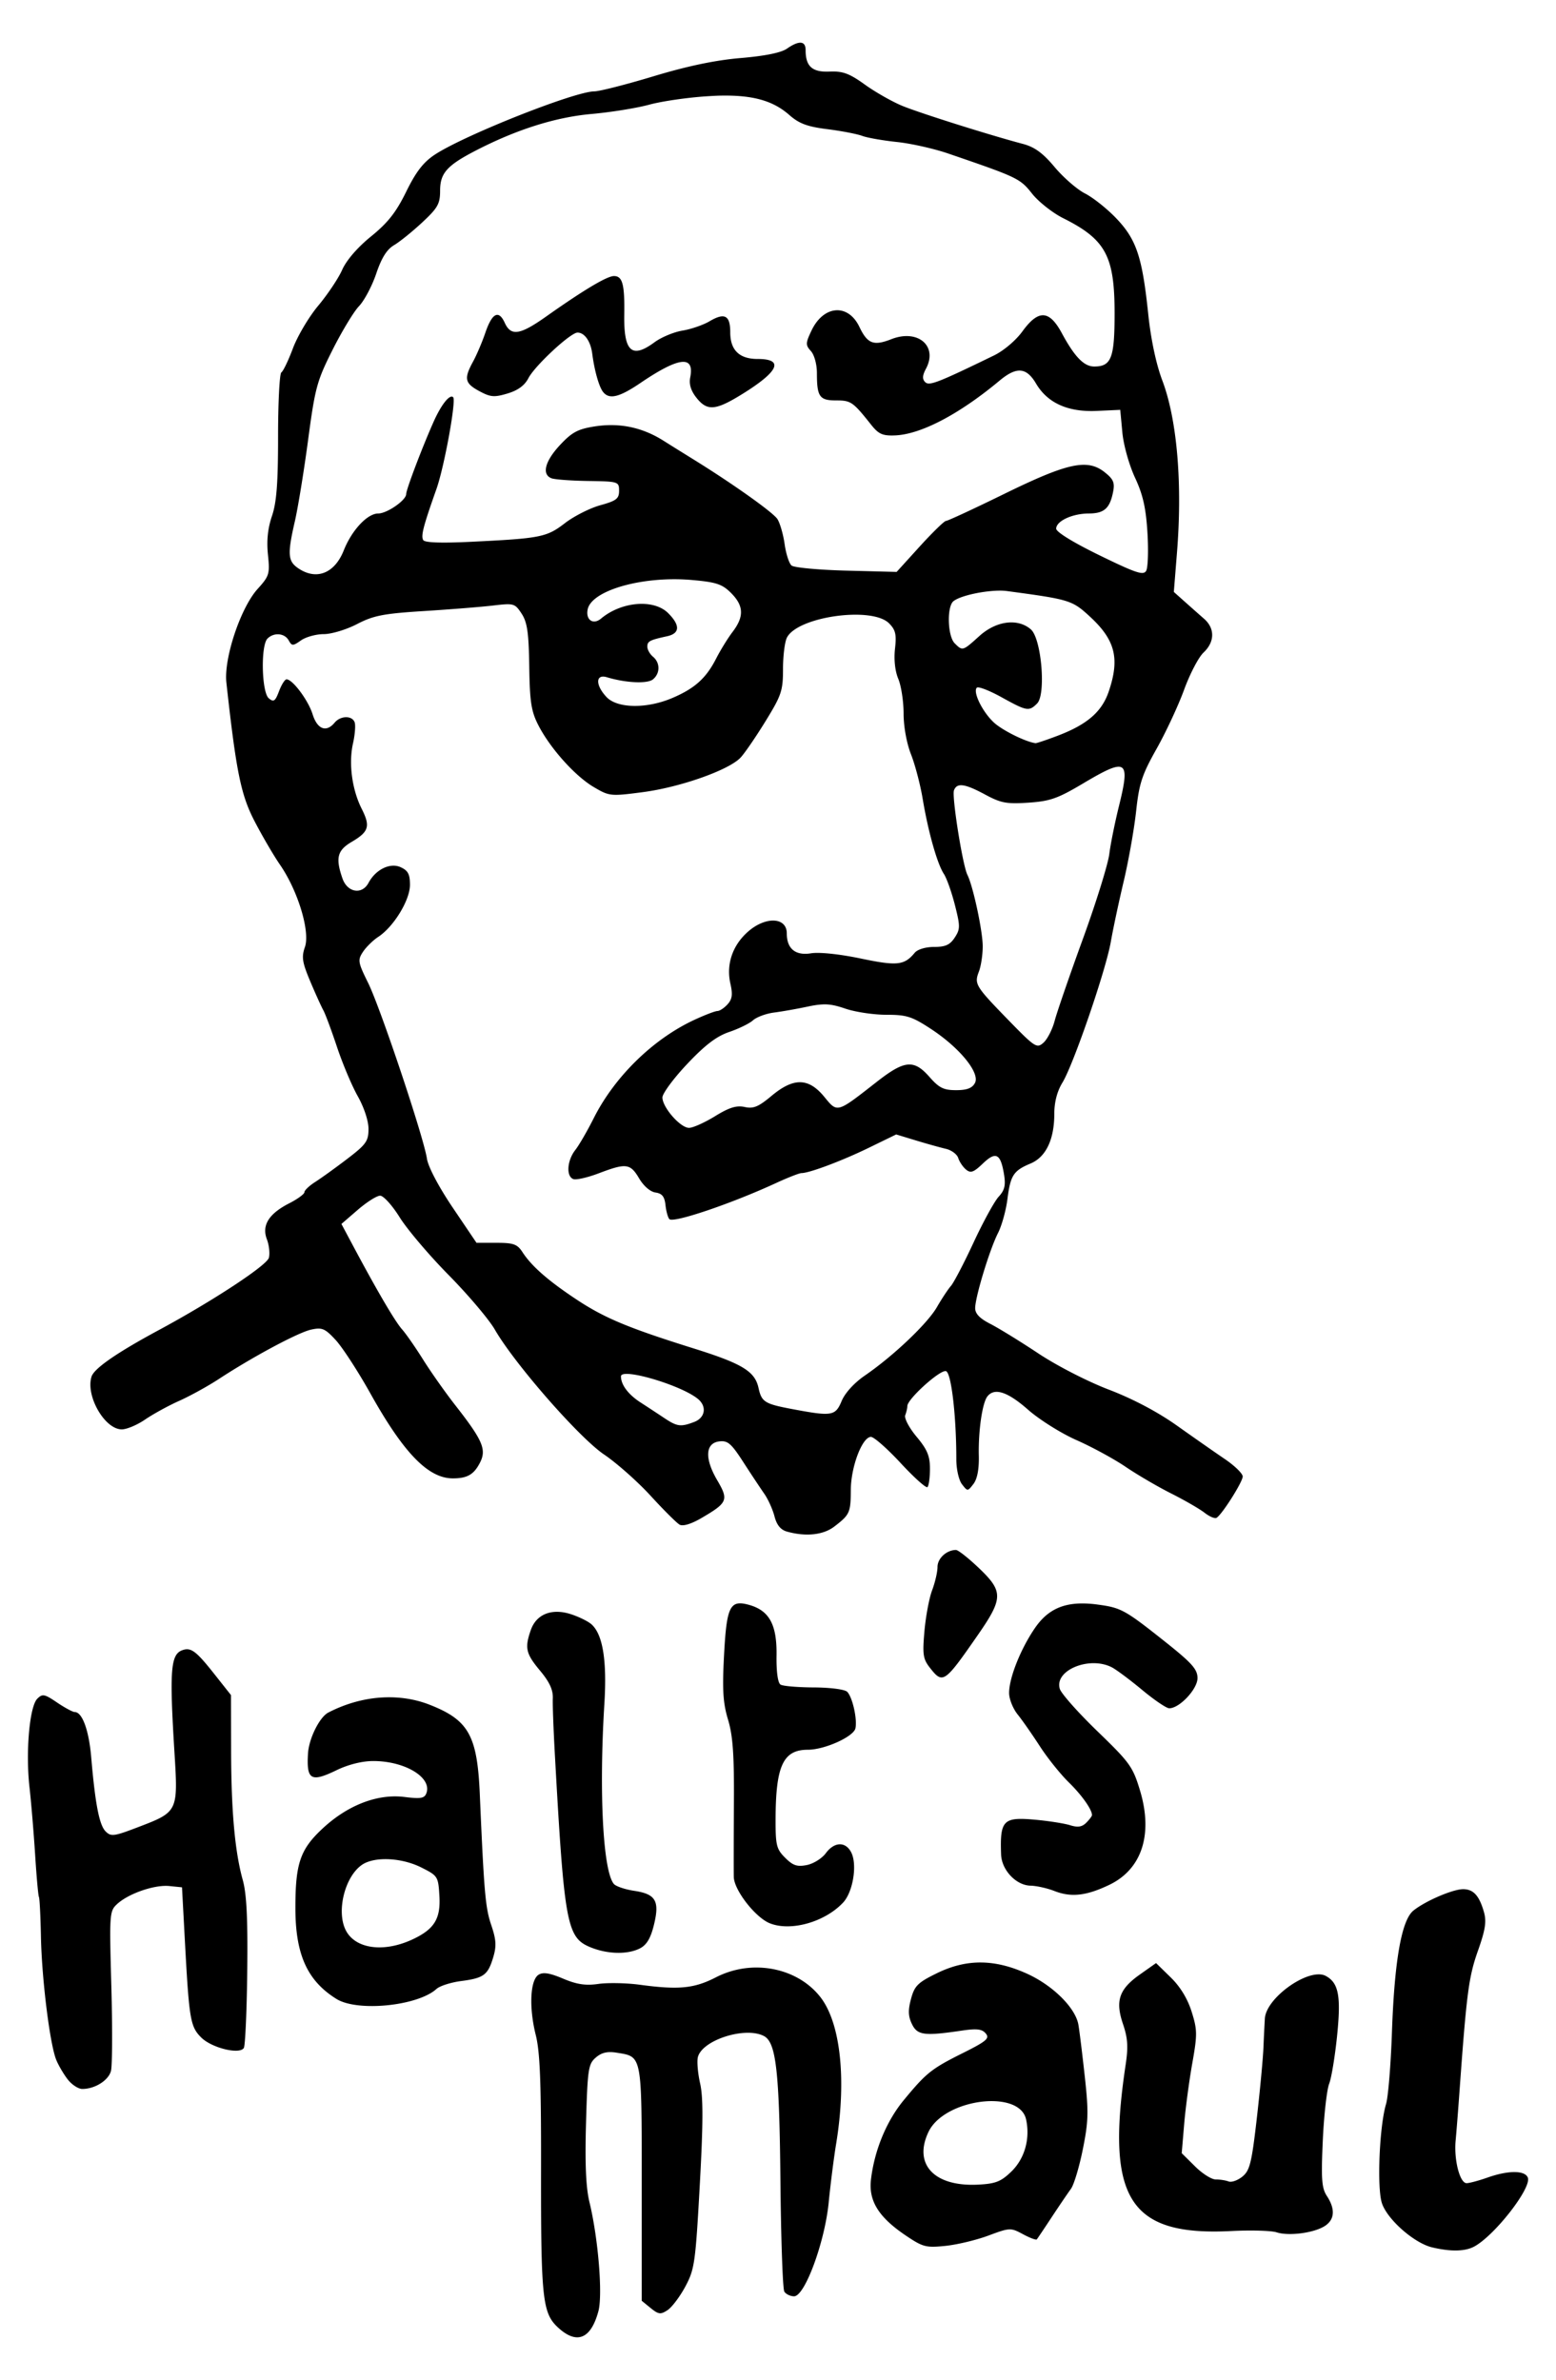 <svg xmlns="http://www.w3.org/2000/svg" viewBox="0 0 398.12 608.8"><path d="M204.587 10.93c-.786.067-1.878.564-3.224 1.506-1.491 1.045-5.603 1.883-11.84 2.41-6.5.55-13.643 2.048-22.326 4.67-7.025 2.122-13.832 3.853-15.125 3.857-5.048.015-33.373 11.255-40.854 16.21-2.898 1.918-4.792 4.363-7.29 9.46-2.597 5.292-4.677 7.93-9.01 11.448-3.485 2.83-6.293 6.098-7.38 8.557-.968 2.185-3.746 6.313-6.147 9.19-2.402 2.875-5.288 7.775-6.448 10.875-1.16 3.101-2.49 5.861-2.952 6.146-.462.286-.844 7.66-.844 16.36 0 12.031-.381 16.906-1.567 20.397-1.06 3.124-1.394 6.27-1.024 9.853.511 4.953.359 5.465-2.651 8.797-4.353 4.818-8.662 17.754-7.984 23.922 2.48 22.59 3.706 28.677 7.11 35.281 1.896 3.679 4.866 8.797 6.628 11.36 4.59 6.672 7.736 17.075 6.357 21.03-.897 2.573-.686 3.903 1.386 8.827 1.344 3.192 2.858 6.508 3.345 7.381.486.873 2.05 5.068 3.464 9.31 1.414 4.242 3.787 9.9 5.303 12.594 1.63 2.897 2.772 6.332 2.772 8.406 0 3.126-.605 3.974-5.423 7.653-2.974 2.27-6.662 4.928-8.195 5.905-1.534.977-2.772 2.15-2.772 2.621 0 .47-1.743 1.754-3.857 2.832-5.263 2.685-7.111 5.65-5.754 9.22.574 1.509.796 3.649.512 4.73-.516 1.962-14.516 11.148-28.11 18.469-10.813 5.822-16.598 9.834-17.264 11.93-1.558 4.91 3.362 13.499 7.743 13.499 1.255 0 3.923-1.121 5.935-2.5s5.958-3.55 8.738-4.791 7.335-3.75 10.123-5.574c8.762-5.735 20.346-11.934 23.65-12.654 2.81-.613 3.538-.295 6.267 2.651 1.699 1.834 5.707 7.982 8.888 13.678 8.518 15.251 14.798 21.723 21.09 21.723 3.697 0 5.374-.968 6.93-3.977 1.75-3.383.764-5.705-6.297-14.733-2.526-3.23-6.23-8.478-8.225-11.66-1.995-3.181-4.414-6.652-5.363-7.713-1.755-1.962-6.167-9.447-12.202-20.729l-3.344-6.267 4.188-3.615c2.302-1.987 4.872-3.614 5.724-3.615.853-.001 3.102 2.494 5.002 5.543 1.899 3.05 7.527 9.684 12.503 14.733 4.976 5.05 10.317 11.34 11.84 13.98 5.056 8.76 21.567 27.64 27.93 31.936 3.258 2.201 8.637 6.974 11.96 10.605 3.325 3.633 6.637 6.93 7.382 7.352.845.478 2.975-.16 5.634-1.718 6.692-3.921 6.953-4.592 3.977-9.67-3.266-5.574-3.028-9.495.573-9.913 2.142-.249 3.05.552 6.116 5.302 1.986 3.078 4.424 6.742 5.393 8.135.969 1.394 2.132 3.984 2.59 5.755.575 2.215 1.573 3.434 3.194 3.886 4.837 1.35 9.296.867 12.112-1.295 3.973-3.051 4.179-3.54 4.218-9.43.04-5.911 2.933-13.498 5.152-13.498.772 0 4.2 3.021 7.623 6.718s6.5 6.455 6.84 6.116c.338-.338.632-2.452.632-4.7 0-3.269-.698-4.92-3.435-8.195-1.887-2.259-3.184-4.723-2.892-5.483.29-.758.542-1.805.542-2.35 0-1.806 8.504-9.459 9.912-8.918 1.341.514 2.622 11.472 2.622 22.566 0 2.515.635 5.308 1.446 6.357 1.43 1.85 1.448 1.846 2.922-.06.977-1.263 1.468-3.758 1.386-7.231-.148-6.35.885-13.52 2.2-15.185 1.81-2.292 5.16-1.2 10.394 3.404 2.89 2.543 8.462 6.042 12.383 7.773 3.92 1.732 9.56 4.793 12.534 6.81 2.972 2.016 8.243 5.105 11.69 6.839 3.446 1.734 7.3 3.958 8.556 4.94 1.256.983 2.634 1.568 3.073 1.296 1.439-.889 6.689-9.19 6.689-10.575 0-.743-2.061-2.751-4.58-4.459-2.519-1.707-8.05-5.576-12.292-8.586-4.888-3.47-11.243-6.825-17.354-9.16-5.461-2.086-13.304-6.109-18.077-9.279-4.634-3.078-10.166-6.477-12.292-7.562-2.678-1.367-3.856-2.59-3.856-4.007 0-2.837 3.705-15.017 5.845-19.222.972-1.912 2.046-5.817 2.41-8.677.774-6.082 1.534-7.273 5.905-9.1 3.927-1.64 6.081-6.115 6.086-12.713.002-3.014.73-5.78 2.08-7.984 2.833-4.634 11.131-28.803 12.382-36.034.563-3.251 2.06-10.244 3.314-15.546 1.254-5.303 2.67-13.356 3.164-17.896.773-7.106 1.517-9.314 5.242-15.938 2.38-4.233 5.544-11.017 7.02-15.064 1.476-4.048 3.703-8.329 4.971-9.521 2.897-2.721 2.965-6.18.151-8.647a751.863 751.863 0 01-4.971-4.399l-2.772-2.47.783-9.792c1.457-17.741.083-34.23-3.736-44.32-1.548-4.09-2.911-10.425-3.585-16.871-1.53-14.637-2.988-19.092-8.104-24.495-2.368-2.5-6.008-5.393-8.075-6.448-2.067-1.054-5.57-4.11-7.803-6.779-3.009-3.593-5.126-5.117-8.105-5.905-8.632-2.285-26.417-7.906-30.852-9.731-2.567-1.057-6.861-3.492-9.55-5.424-4.01-2.88-5.659-3.492-9.07-3.344-4.428.193-6.115-1.322-6.115-5.483 0-1.354-.526-1.985-1.537-1.898zm-20.096 13.528c8.255-.138 13.341 1.338 17.444 4.941 2.525 2.217 4.585 2.996 9.762 3.646 3.61.453 7.616 1.229 8.918 1.717 1.301.488 5.316 1.187 8.918 1.567 3.601.38 9.458 1.704 13.016 2.922 17.834 6.107 18.43 6.382 21.512 10.274 1.661 2.098 5.263 4.936 7.984 6.297 10.85 5.428 13.136 9.656 13.136 24.314 0 11.427-.826 13.618-5.212 13.618-2.614 0-5.001-2.445-8.286-8.526-3.224-5.97-5.994-6.09-10.093-.452-1.677 2.306-4.78 4.941-7.26 6.146-14.57 7.078-16.593 7.842-17.626 6.81-.762-.763-.7-1.701.211-3.405 3.11-5.812-2.062-10.227-8.858-7.563-4.54 1.78-6.107 1.18-8.165-3.133-2.89-6.063-9.165-5.592-12.262.934-1.535 3.235-1.546 3.7-.15 5.242.87.961 1.536 3.39 1.536 5.634 0 6.045.655 6.99 4.911 6.99 3.8 0 4.291.339 8.979 6.237 1.889 2.376 2.92 2.838 6.086 2.711 6.626-.264 16.408-5.387 26.754-14.01 4.36-3.633 6.866-3.44 9.34.754 2.936 4.976 8.163 7.33 15.546 6.99l5.995-.272.543 5.815c.314 3.28 1.745 8.328 3.253 11.569 2.03 4.364 2.778 7.745 3.164 14.04.28 4.563.135 8.966-.331 9.762-.712 1.213-2.638.554-11.931-3.977-6.662-3.248-11.087-5.958-11.087-6.81 0-1.945 4.097-3.869 8.315-3.886 3.94-.016 5.395-1.273 6.237-5.483.48-2.403.104-3.297-2.17-5.092-4.427-3.495-9.458-2.383-25.76 5.604-7.746 3.795-14.424 6.885-14.823 6.869-.399-.016-3.417 2.916-6.688 6.508l-5.936 6.538-12.865-.332c-7.068-.178-13.373-.77-14.01-1.295-.636-.526-1.429-2.978-1.777-5.454-.349-2.475-1.173-5.353-1.838-6.417-1.057-1.69-11.423-9.055-21.723-15.426-1.856-1.148-5.21-3.231-7.442-4.64-5.449-3.44-11.283-4.653-17.655-3.645-4.29.678-5.784 1.497-8.828 4.76-3.845 4.122-4.717 7.518-2.169 8.496.83.318 5.06.63 9.4.693 7.717.112 7.894.176 7.894 2.501 0 2.033-.7 2.564-4.82 3.706-2.652.734-6.73 2.801-9.04 4.58-4.676 3.6-6.225 3.894-23.891 4.76-7.693.377-11.946.237-12.353-.422-.653-1.057.017-3.588 3.374-13.076 2.01-5.681 5.098-22.65 4.278-23.47-.87-.871-3.056 1.885-5.031 6.327-2.926 6.582-6.99 17.296-6.99 18.439 0 1.574-4.894 4.971-7.17 4.971-2.753 0-6.751 4.27-8.798 9.43-2.367 5.968-7.097 7.77-11.78 4.49-2.533-1.774-2.65-3.62-.723-11.991.793-3.447 2.313-12.775 3.374-20.73 1.784-13.371 2.254-15.113 6.267-23.078 2.387-4.738 5.418-9.759 6.749-11.148 1.33-1.39 3.325-5.107 4.399-8.286 1.384-4.098 2.72-6.236 4.61-7.351 1.464-.866 4.7-3.487 7.2-5.815 3.956-3.684 4.55-4.743 4.55-8.105 0-4.48 1.755-6.452 9.159-10.274 10.43-5.384 20.41-8.524 29.586-9.34 4.937-.439 11.58-1.51 14.763-2.38 3.181-.869 9.764-1.826 14.643-2.139 1.316-.084 2.556-.16 3.736-.18zm-27.417 46.157c-1.765 0-7.827 3.627-17.354 10.364-6.702 4.74-8.99 5.074-10.575 1.597-1.548-3.399-3.244-2.524-4.971 2.56-.798 2.349-2.208 5.655-3.134 7.352-2.379 4.36-2.144 5.548 1.597 7.562 2.867 1.544 3.811 1.628 7.231.603 2.664-.798 4.376-2.067 5.333-3.917 1.648-3.187 10.776-11.66 12.564-11.66 1.795 0 3.354 2.216 3.766 5.393.561 4.329 1.728 8.467 2.772 9.792 1.573 1.997 4.125 1.392 9.55-2.29 9.894-6.714 13.895-7.166 12.745-1.416-.341 1.705.167 3.373 1.566 5.152 2.738 3.481 4.849 3.354 11.6-.813 9.536-5.886 10.953-9.069 4.068-9.069-4.667 0-6.99-2.27-6.99-6.809 0-4.351-1.413-5.126-5.303-2.832-1.59.938-4.697 2.021-6.9 2.38-2.201.36-5.424 1.695-7.17 2.983-5.82 4.293-7.885 2.437-7.743-7.02.117-7.821-.446-9.913-2.651-9.913zm15.366 77.551c1.57-.004 3.156.07 4.73.21 6.13.548 7.62 1.052 9.882 3.315 3.262 3.262 3.37 6.03.392 9.943-1.25 1.64-3.133 4.718-4.218 6.839-2.572 5.025-5.46 7.617-11.178 10.063-6.57 2.81-14.108 2.701-16.872-.241-2.876-3.062-2.817-5.941.09-5.062 4.867 1.472 10.384 1.726 11.81.542 1.86-1.543 1.856-4.244 0-5.784-.795-.66-1.446-1.814-1.446-2.561 0-1.402.551-1.693 5.062-2.682 3.288-.72 3.374-2.801.27-5.905-3.67-3.67-11.936-2.992-17.172 1.386-2.01 1.681-3.961.362-3.435-2.32.848-4.313 11.095-7.715 22.084-7.743zm83.697 2.922c.592.009 1.137.055 1.627.121 15.886 2.135 16.542 2.32 21.06 6.478 6.537 6.015 7.736 10.753 4.85 19.222-1.764 5.178-5.506 8.421-13.075 11.298-2.849 1.082-5.4 1.935-5.664 1.898-2.656-.372-8.672-3.396-10.756-5.393-2.91-2.787-5.302-7.744-4.249-8.798.377-.377 3.224.721 6.327 2.44 6.469 3.584 7.016 3.681 9.1 1.597 2.318-2.318 1.116-16.585-1.598-18.95-3.342-2.914-8.855-2.208-13.166 1.687-4.29 3.875-4.306 3.888-6.327 1.868-1.829-1.83-2.038-9.427-.3-10.786 1.85-1.448 8.028-2.735 12.171-2.682zm-126.81 3.495c2.365-.116 2.838.413 4.128 2.38 1.444 2.205 1.83 4.816 1.958 13.499.132 9.01.5 11.468 2.29 14.974 3.03 5.94 9.402 13.05 14.19 15.878 3.994 2.358 4.293 2.403 12.535 1.325 9.63-1.259 22.097-5.665 25.067-8.857 1.106-1.19 3.988-5.418 6.417-9.37 4.03-6.558 4.43-7.72 4.43-13.317 0-3.374.456-6.984 1.023-8.045 2.868-5.358 21.735-7.972 26.091-3.615 1.682 1.681 1.953 2.828 1.537 6.508-.312 2.76.005 5.703.844 7.712.746 1.789 1.356 5.791 1.356 8.888 0 3.32.785 7.6 1.898 10.425 1.038 2.636 2.38 7.744 2.982 11.358 1.41 8.451 3.716 16.613 5.424 19.222.739 1.13 2.004 4.725 2.832 7.985 1.375 5.42 1.368 6.135-.06 8.315-1.215 1.853-2.384 2.38-5.273 2.38-2.185 0-4.24.625-4.971 1.507-2.673 3.22-4.49 3.396-13.83 1.446-5.388-1.125-10.555-1.671-12.683-1.326-3.996.649-6.207-1.156-6.207-5.092 0-4.169-5.402-4.412-9.912-.452-3.968 3.484-5.631 8.358-4.52 13.287.634 2.807.475 3.98-.723 5.303-.849.938-2.01 1.712-2.59 1.717-.581.005-3.275 1.037-5.966 2.29-10.516 4.897-20.33 14.495-25.67 25.097-1.627 3.23-3.74 6.9-4.73 8.165-2.102 2.686-2.388 6.722-.513 7.442.719.275 3.647-.39 6.508-1.477 6.997-2.659 8.067-2.546 10.334 1.296 1.156 1.96 2.853 3.426 4.188 3.615 1.694.24 2.324 1.045 2.561 3.224.173 1.591.626 3.203.994 3.585 1.026 1.066 15.806-3.934 27.327-9.249 3.015-1.39 5.932-2.53 6.478-2.53 2.028 0 10.439-3.165 17.234-6.479l6.99-3.404 5.061 1.537c2.773.846 6.214 1.803 7.653 2.139 1.44.336 2.859 1.39 3.164 2.35.304.96 1.194 2.293 1.988 2.952 1.19.988 1.947.726 4.308-1.536 3.332-3.193 4.552-2.568 5.424 2.802.452 2.789.149 4.03-1.386 5.694-1.08 1.172-3.966 6.445-6.418 11.72-2.451 5.275-5.056 10.264-5.784 11.087-.728.823-2.338 3.26-3.586 5.423-2.43 4.214-11.108 12.466-18.439 17.505-2.715 1.867-5.074 4.446-5.935 6.508-1.609 3.85-2.468 3.982-12.594 2.079-7.115-1.338-7.885-1.817-8.677-5.423-.935-4.257-4.15-6.206-16.661-10.123-16.734-5.24-22.755-7.762-29.918-12.503-7.226-4.784-11.472-8.502-13.799-12.082-1.346-2.071-2.297-2.41-6.689-2.41h-5.091l-6.086-9.01c-3.614-5.362-6.286-10.434-6.599-12.533-.814-5.46-11.88-38.534-15.034-44.922-2.607-5.281-2.71-5.856-1.355-7.924.805-1.229 2.568-2.973 3.916-3.856 3.974-2.604 8.135-9.409 8.135-13.317 0-2.743-.502-3.664-2.38-4.52-2.698-1.229-6.383.565-8.225 4.007-1.666 3.113-5.404 2.484-6.659-1.114-1.832-5.256-1.334-7.197 2.35-9.37 4.424-2.61 4.82-3.984 2.561-8.467-2.477-4.916-3.37-11.618-2.23-16.69.51-2.267.703-4.724.422-5.454-.675-1.76-3.618-1.69-5.121.12-2.141 2.58-4.428 1.697-5.635-2.169-1.116-3.577-5.114-8.918-6.658-8.918-.44 0-1.298 1.374-1.928 3.043-.973 2.578-1.368 2.848-2.621 1.808-1.833-1.52-2.095-13.512-.332-15.275 1.648-1.647 4.382-1.41 5.423.452.825 1.474 1.06 1.474 3.164 0 1.246-.873 3.86-1.597 5.815-1.597 1.964 0 5.765-1.144 8.496-2.56 4.227-2.194 6.712-2.687 17.203-3.345 6.744-.423 14.693-1.06 17.686-1.416 1.305-.156 2.315-.263 3.103-.301zm156.79 41.547c2.317-.072 1.923 3.012.18 10.063-1.032 4.181-2.15 9.692-2.47 12.262-.32 2.571-3.34 12.332-6.749 21.693-3.408 9.36-6.66 18.8-7.23 20.97-.57 2.17-1.845 4.68-2.833 5.574-1.711 1.55-2.155 1.286-8.948-5.694-8.583-8.82-8.821-9.272-7.592-12.503.533-1.402.964-4.285.964-6.417 0-3.906-2.46-15.374-3.917-18.288-1.228-2.459-4.027-20.088-3.435-21.632.767-1.997 2.763-1.716 8.015 1.114 4.011 2.163 5.483 2.425 11.057 2.05 5.522-.373 7.498-1.073 13.95-4.912 4.557-2.712 7.423-4.228 9.008-4.278zm-75.563 60.8c1.827-.07 3.383.277 5.755 1.085 2.54.866 7.253 1.567 10.485 1.567 5.187 0 6.533.423 11.479 3.675 7.314 4.81 12.535 11.232 11.178 13.77-.707 1.319-2.03 1.837-4.821 1.837-3.195 0-4.352-.575-6.81-3.374-3.978-4.532-6.364-4.32-13.436 1.205-10.395 8.12-10.06 8.027-13.498 3.856-4.021-4.878-7.825-4.95-13.498-.21-3.32 2.774-4.604 3.323-6.84 2.832-2.086-.459-3.935.1-7.592 2.35-2.655 1.633-5.653 2.982-6.658 2.982-2.226 0-6.81-5.237-6.81-7.773 0-1.01 2.826-4.846 6.298-8.526 4.61-4.887 7.534-7.117 10.786-8.225 2.45-.835 5.18-2.163 6.086-2.983.906-.82 3.338-1.726 5.393-1.989 2.054-.262 5.953-.956 8.677-1.536 1.525-.325 2.73-.5 3.826-.543zm-50.224 94.514c3.935-.012 14.769 3.522 18.258 6.418 2.319 1.924 1.843 4.808-.964 5.875-3.455 1.313-4.362 1.2-7.653-.994a543.888 543.888 0 00-6.056-3.977c-3.159-2.034-5.031-4.524-5.031-6.689 0-.432.538-.63 1.446-.633zm84.27 45.042c-2.392 0-4.73 2.14-4.73 4.339 0 1.296-.632 3.996-1.386 5.996-.754 1.999-1.63 6.71-1.959 10.455-.527 6.003-.351 7.114 1.447 9.4 3.268 4.154 3.683 3.852 12.112-8.286 6.635-9.555 6.673-11.273.361-17.294-2.664-2.54-5.292-4.61-5.845-4.61zm-55.256 13.648c-2.905.016-3.555 3.076-4.098 13.407-.46 8.77-.249 12.113 1.025 16.33 1.236 4.093 1.582 8.933 1.506 21.211-.054 8.75-.066 17.32-.03 19.041.07 3.363 5.49 10.341 9.19 11.841 5.345 2.168 14.071-.271 18.77-5.272 2.575-2.742 3.699-9.84 2.048-12.925-1.478-2.762-4.305-2.644-6.477.301-.973 1.318-3.163 2.681-4.851 3.013-2.483.488-3.543.133-5.544-1.868-2.238-2.238-2.461-3.204-2.44-10.003.041-13.532 1.947-17.625 8.255-17.625 4.296 0 11.716-3.343 12.172-5.483.505-2.373-.766-7.997-2.11-9.34-.612-.613-4.343-1.098-8.525-1.115-4.084-.017-7.913-.341-8.527-.723-.69-.43-1.088-3.272-1.024-7.442.12-7.839-1.812-11.457-6.93-12.925-.935-.268-1.74-.425-2.41-.422zm87.403.03c-5.359.044-8.994 1.998-11.931 6.267-3.667 5.33-6.628 12.756-6.628 16.631 0 1.545.991 4.015 2.2 5.514s3.77 5.186 5.723 8.195 5.277 7.13 7.352 9.159c3.32 3.246 5.935 6.944 5.935 8.376 0 .262-.673 1.155-1.476 1.958-1.07 1.07-2.163 1.242-4.098.633-1.45-.457-5.5-1.1-9.008-1.416-8.146-.733-8.984.116-8.677 8.888.139 3.981 3.832 7.91 7.532 7.984 1.482.03 4.23.63 6.086 1.356 4.296 1.68 8.166 1.265 14.07-1.567 8.336-3.998 11.23-12.907 7.864-24.103-1.838-6.112-2.601-7.16-10.907-15.185-4.91-4.744-9.23-9.613-9.611-10.816-1.514-4.769 7.607-8.532 13.347-5.513 1.158.609 4.647 3.212 7.743 5.784s6.19 4.67 6.9 4.67c2.626 0 7.23-4.907 7.23-7.713 0-2.268-1.405-3.85-8.436-9.43-10.202-8.098-11.147-8.597-17.203-9.4a28.844 28.844 0 00-4.007-.271zm-134.16 2.14c-3.236-.031-5.716 1.62-6.779 4.67-1.601 4.593-1.262 6.034 2.38 10.394 2.425 2.902 3.342 4.927 3.254 7.08-.068 1.658.174 8.002.512 14.1 2.418 43.516 3.05 47.046 9.039 49.532 4.364 1.811 9.512 1.947 12.714.331 1.73-.872 2.75-2.568 3.585-5.935 1.536-6.192.517-7.97-5.001-8.798-2.368-.355-4.723-1.152-5.243-1.777-2.765-3.332-3.817-23.4-2.41-46.127.687-11.085-.42-17.76-3.344-20.307-.867-.755-3.223-1.913-5.243-2.561-1.22-.392-2.386-.593-3.464-.603zm-94.845 9.58c-.383.016-.752.11-1.175.272-2.918 1.12-3.22 5.253-1.928 26.152.938 15.167.906 15.175-9.37 19.102-6.134 2.343-6.864 2.445-8.256 1.054-1.611-1.611-2.658-7.051-3.675-18.95-.59-6.906-2.284-11.57-4.218-11.57-.495 0-2.542-1.099-4.52-2.44-3.223-2.188-3.741-2.284-5.061-.964-1.992 1.992-3.01 13.658-1.989 22.687.45 3.977 1.092 11.786 1.447 17.354.354 5.567.788 10.37.964 10.666s.407 4.85.512 10.123c.217 10.878 2.283 27.527 3.917 31.545.601 1.48 1.957 3.757 2.982 5.061s2.679 2.38 3.676 2.38c3.256 0 6.739-2.199 7.351-4.64.33-1.315.384-11.021.09-21.571-.515-18.53-.487-19.258 1.447-21.06 2.885-2.688 9.531-5.004 13.347-4.64l3.284.331.753 13.98c1.078 19.856 1.377 21.653 4.158 24.434 2.67 2.67 9.828 4.427 10.907 2.682.358-.58.758-9.373.874-19.554.154-13.532-.152-19.84-1.145-23.41-2.032-7.302-2.96-17.733-2.983-33.322l-.03-13.98-4.338-5.484c-3.795-4.79-5.36-6.303-7.02-6.236zm51.068 12.292c-4.944.115-10.01 1.421-14.793 3.887-2.26 1.165-4.984 6.657-5.212 10.485-.405 6.78.742 7.448 7.351 4.248 2.944-1.425 6.488-2.314 9.31-2.32 8.162-.016 15.163 4.23 13.618 8.256-.499 1.299-1.49 1.448-5.604.934-6.845-.856-14.43 2.045-20.849 7.984-5.838 5.401-7.052 8.988-7.05 20.427.002 11.886 3.037 18.615 10.515 23.259 5.386 3.345 20.756 1.804 25.579-2.561.86-.779 3.684-1.678 6.297-2.019 5.813-.759 6.864-1.543 8.225-6.086.86-2.867.766-4.489-.512-8.255-1.499-4.415-1.834-8.301-2.923-33.473-.65-15.02-2.857-18.952-12.835-22.868-3.487-1.369-7.272-1.987-11.117-1.898zm-.362 41.397c3.058-.03 6.524.704 9.37 2.14 4.21 2.122 4.32 2.28 4.61 7.351.331 5.8-1.342 8.463-6.93 11.057-7.285 3.383-14.47 2.428-16.961-2.23-2.546-4.756-.393-13.739 4.037-16.842 1.37-.96 3.497-1.452 5.875-1.476zm275.89 7.683c-2.64 0-9.71 3.047-12.714 5.484-3.013 2.444-4.847 12.79-5.483 31.153-.285 8.219-.951 16.462-1.506 18.318-1.7 5.684-2.36 21.415-1.055 25.368 1.371 4.155 8.233 10.205 12.835 11.298 4.691 1.114 8.318 1.06 10.666-.15 5.18-2.674 14.848-15.032 13.83-17.687-.723-1.881-4.982-1.897-10.275-.03-2.254.795-4.689 1.446-5.393 1.446-1.733 0-3.266-5.964-2.802-10.907.208-2.217.64-7.725.964-12.232 1.833-25.519 2.388-29.654 4.73-36.275 1.924-5.439 2.24-7.518 1.537-9.972-1.198-4.177-2.685-5.815-5.333-5.815zm-123.38 18.75c-3.8-.021-7.5.91-11.298 2.772-4.827 2.366-5.67 3.202-6.568 6.538-.785 2.917-.73 4.437.241 6.447 1.392 2.879 3.17 3.085 12.835 1.658 3.796-.561 5.112-.385 6.056.753 1.032 1.243.185 1.974-5.814 4.971-8.122 4.057-9.375 5.057-15.155 12.051-4.43 5.362-7.507 12.781-8.406 20.307-.653 5.463 1.954 9.653 8.857 14.311 4.431 2.99 5.188 3.198 10.214 2.682 2.992-.308 7.963-1.505 11.027-2.652 5.428-2.03 5.665-2.018 8.798-.331 1.769.952 3.34 1.543 3.525 1.326.185-.218 1.906-2.778 3.826-5.695 1.921-2.916 4.138-6.17 4.911-7.23.774-1.061 2.137-5.617 3.043-10.124 1.444-7.175 1.507-9.514.483-18.8-.644-5.833-1.37-11.74-1.627-13.136-.788-4.284-6.502-9.958-13.076-12.955-4.183-1.906-8.071-2.87-11.871-2.892zm44.831.15l-4.097 2.893c-5.368 3.773-6.383 6.752-4.369 12.684 1.22 3.593 1.376 5.82.693 10.364-5.16 34.361.927 43.946 27.056 42.602 5.038-.259 10.244-.101 11.57.332 3.092 1.01 9.501.173 12.291-1.597 2.567-1.628 2.76-4.343.573-7.683-1.334-2.035-1.5-4.285-1.055-14.19.291-6.473 1.034-12.997 1.627-14.523.593-1.526 1.488-7.005 2.019-12.172 1.052-10.252.426-13.65-2.893-15.426-4.19-2.242-15.239 5.5-15.577 10.907a494.62 494.62 0 00-.361 7.412c-.122 2.916-.895 11.144-1.718 18.288-1.3 11.3-1.79 13.206-3.675 14.733-1.192.965-2.774 1.523-3.525 1.235-.752-.288-2.244-.512-3.314-.512s-3.454-1.526-5.303-3.375l-3.374-3.344.632-7.502c.346-4.117 1.289-11.107 2.08-15.546 1.307-7.345 1.275-8.534-.182-13.166-1.036-3.296-2.906-6.368-5.332-8.737l-3.767-3.676zm-101.71 1.146a22.733 22.733 0 00-10.907 2.5c-5.585 2.868-9.532 3.241-19.463 1.899-3.446-.466-8.219-.553-10.605-.211-3.268.468-5.505.136-9.038-1.356-3.433-1.45-5.113-1.718-6.267-.994-2.16 1.354-2.482 8.403-.723 15.396 1.09 4.332 1.386 12.086 1.356 33.624-.048 33.695.348 37.485 4.278 41.156 4.82 4.502 8.465 3.068 10.394-4.098 1.14-4.23-.041-18.657-2.29-27.929-.9-3.714-1.168-9.779-.873-20.246.387-13.8.593-15.08 2.5-16.72 1.503-1.294 2.971-1.63 5.393-1.236 6.497 1.054 6.357.309 6.357 33.503v29.948l2.29 1.868c2.03 1.644 2.557 1.695 4.339.512 1.113-.74 3.166-3.467 4.55-6.056 2.35-4.402 2.577-6.073 3.675-25.91.876-15.828.897-22.427.09-26.002-.595-2.635-.852-5.672-.572-6.749 1.139-4.39 12.2-7.895 16.932-5.363 3.088 1.653 3.914 9.044 4.188 37.15.144 14.852.588 27.542.994 28.2.406.657 1.538 1.205 2.5 1.205 2.754 0 7.862-13.868 8.858-24.043.444-4.536 1.295-11.275 1.898-14.944 2.705-16.457 1.143-30.978-4.067-37.601-3.721-4.731-9.64-7.36-15.787-7.502zm59.896 34.166c4.287.055 7.865 1.52 8.557 4.67 1.082 4.927-.342 10.028-3.766 13.347-2.655 2.573-4.033 3.112-8.466 3.344-11.235.589-16.684-5.166-12.744-13.468 2.391-5.04 10.156-7.975 16.42-7.894z"/></svg>